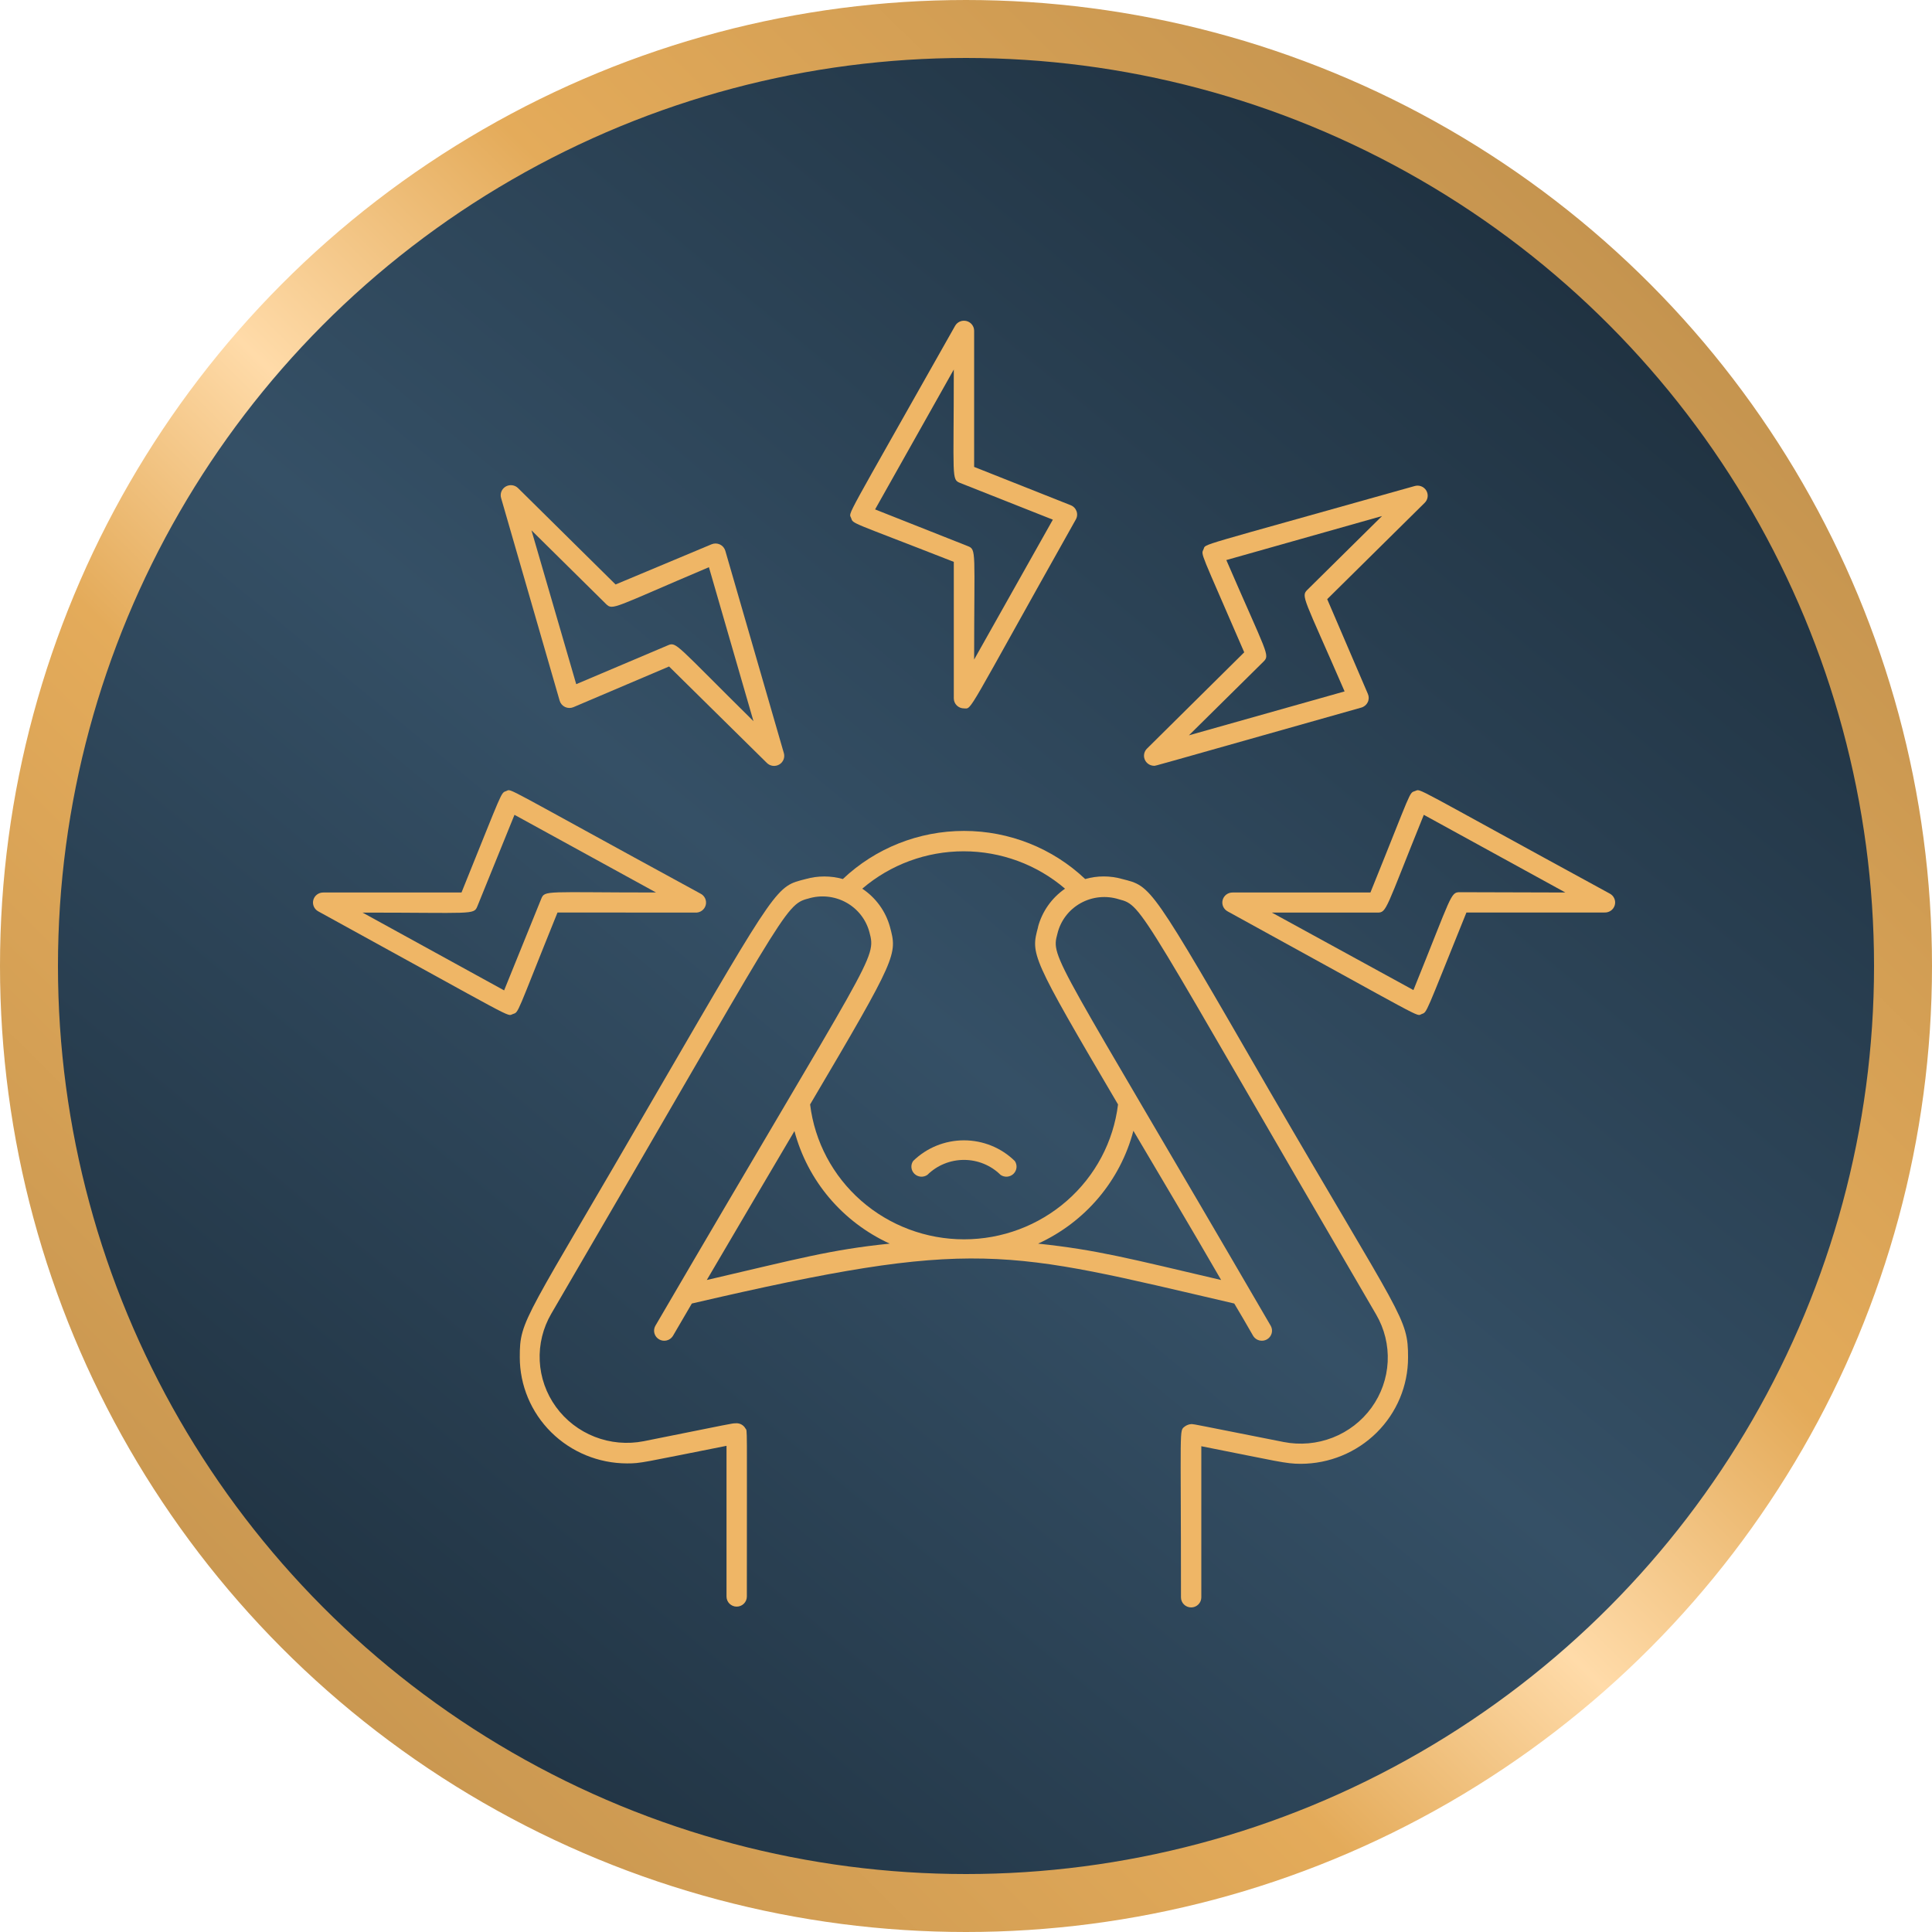 <?xml version="1.0" encoding="UTF-8"?> <svg xmlns="http://www.w3.org/2000/svg" width="500" height="500" viewBox="0 0 500 500" fill="none"> <circle cx="250" cy="250" r="242.5" fill="url(#paint0_linear_25_64)" stroke="url(#paint1_linear_25_64)" stroke-width="15"></circle> <path d="M416.565 231.239C364.061 202.63 367.903 204.164 366.245 204.71C364.587 205.257 365.508 204.19 354.665 230.979H319.005C318.416 230.97 317.84 231.157 317.371 231.509C316.902 231.862 316.567 232.36 316.418 232.923C316.269 233.487 316.317 234.083 316.552 234.617C316.787 235.151 317.197 235.592 317.715 235.868C370.219 264.685 366.403 263.021 367.903 262.448C369.403 261.876 368.666 262.969 379.509 236.154H415.275C415.874 236.175 416.462 235.994 416.942 235.64C417.422 235.286 417.765 234.781 417.916 234.208C418.066 233.635 418.014 233.028 417.768 232.489C417.523 231.949 417.098 231.508 416.565 231.239ZM377.825 230.901C375.351 230.901 375.799 231.525 365.798 256.233L329.164 236.18H356.455C358.929 236.18 358.482 235.582 368.482 210.874L405.117 230.979L377.825 230.901Z" fill="#EFB666"></path> <path d="M179.942 236.18C180.551 236.215 181.153 236.04 181.645 235.685C182.137 235.33 182.49 234.817 182.642 234.233C182.794 233.65 182.737 233.032 182.48 232.486C182.222 231.94 181.781 231.499 181.232 231.239C128.728 202.63 132.544 204.164 131.044 204.71C129.544 205.257 130.281 204.19 119.438 230.979H83.672C83.083 230.97 82.507 231.157 82.038 231.509C81.569 231.862 81.234 232.36 81.085 232.923C80.936 233.487 80.984 234.083 81.219 234.617C81.454 235.151 81.864 235.592 82.382 235.868C134.886 264.685 131.044 263.021 132.702 262.448C134.36 261.876 133.439 262.969 144.282 236.154L179.942 236.18ZM140.071 232.617L130.465 256.311L93.831 236.18C122.412 236.18 122.622 236.83 123.543 234.542L133.149 210.874L169.784 230.979C141.202 230.979 140.992 230.328 140.071 232.617Z" fill="#EFB666"></path> <path d="M144.834 181.33C144.936 181.684 145.112 182.013 145.352 182.296C145.592 182.578 145.89 182.806 146.225 182.966C146.561 183.126 146.928 183.213 147.301 183.223C147.673 183.232 148.044 183.163 148.387 183.02L173.152 172.487L198.444 197.429C198.857 197.849 199.402 198.119 199.99 198.195C200.577 198.27 201.174 198.148 201.683 197.847C202.191 197.546 202.582 197.084 202.792 196.536C203.002 195.988 203.018 195.386 202.839 194.828L187.706 142.525C187.602 142.173 187.423 141.847 187.182 141.567C186.941 141.288 186.643 141.063 186.308 140.905C185.972 140.748 185.606 140.663 185.235 140.655C184.864 140.648 184.495 140.718 184.153 140.861L159.309 151.264L134.097 126.348C133.684 125.928 133.139 125.658 132.551 125.582C131.963 125.507 131.367 125.629 130.858 125.93C130.349 126.231 129.958 126.693 129.748 127.241C129.539 127.789 129.522 128.391 129.702 128.949L144.834 181.33ZM156.835 156.31C158.599 158.052 158.73 157.272 183.469 146.791L194.996 186.635C174.731 166.635 175.1 166.037 172.81 167.025L149.124 177.064L137.544 137.246L156.835 156.31Z" fill="#EFB666"></path> <path d="M298.634 198.183C299.266 198.183 296.266 198.937 352.296 183.124C352.658 183.024 352.995 182.849 353.282 182.611C353.57 182.372 353.803 182.075 353.965 181.74C354.127 181.405 354.215 181.039 354.222 180.668C354.229 180.296 354.156 179.928 354.007 179.587L343.48 155.061L368.692 130.145C369.117 129.737 369.39 129.199 369.467 128.618C369.544 128.037 369.42 127.447 369.115 126.944C368.811 126.442 368.343 126.055 367.789 125.848C367.234 125.641 366.625 125.624 366.06 125.802C308.161 142.109 312.188 140.601 311.477 142.135C310.767 143.669 310.556 142.291 322.004 168.819L296.845 193.735C296.478 194.094 296.226 194.552 296.121 195.051C296.015 195.551 296.061 196.07 296.252 196.544C296.442 197.018 296.77 197.426 297.194 197.717C297.617 198.008 298.118 198.17 298.634 198.183ZM326.978 171.238C328.742 169.496 327.952 169.392 317.373 144.944L357.665 133.552L338.374 152.616C336.611 154.359 337.374 154.489 347.98 178.937L307.688 190.302L326.978 171.238Z" fill="#EFB666"></path> <path d="M246.842 145.412V180.731C246.842 181.421 247.119 182.082 247.612 182.57C248.106 183.058 248.775 183.332 249.473 183.332C251.684 183.332 249.473 185.932 278.423 134.436C278.607 134.112 278.718 133.752 278.749 133.381C278.78 133.011 278.73 132.638 278.603 132.288C278.476 131.938 278.274 131.619 278.011 131.352C277.749 131.086 277.431 130.878 277.081 130.743L252.105 120.834V85.593C252.103 85.019 251.91 84.462 251.554 84.009C251.199 83.555 250.702 83.23 250.141 83.085C249.579 82.939 248.985 82.982 248.45 83.205C247.915 83.428 247.47 83.819 247.184 84.319C217.892 136.257 219.682 132.408 220.261 134.046C220.84 135.685 219.708 134.774 246.842 145.412ZM246.842 95.632C246.842 123.851 246.184 124.085 248.5 124.995L272.475 134.488L252.105 170.692C252.105 142.447 252.763 142.239 250.447 141.328L226.472 131.835L246.842 95.632Z" fill="#EFB666"></path> <path d="M328.427 282.11C297.556 228.637 298.082 229.444 290.45 227.493C287.313 226.595 283.982 226.595 280.844 227.493C272.407 219.502 261.173 215.041 249.487 215.041C237.8 215.041 226.566 219.502 218.129 227.493C214.99 226.609 211.663 226.609 208.523 227.493C200.917 229.47 201.628 228.273 170.362 282.11C135.57 342.293 134.518 341.305 134.518 351.24C134.518 358.522 137.441 365.506 142.647 370.66C147.852 375.814 154.914 378.717 162.283 378.73C165.941 378.73 166.046 378.522 188.022 374.179V413.191C188.022 413.881 188.299 414.543 188.792 415.03C189.286 415.518 189.955 415.792 190.653 415.792C191.351 415.792 192.021 415.518 192.514 415.03C193.008 414.543 193.285 413.881 193.285 413.191C193.285 366.585 193.443 370.616 192.917 369.68C192.663 369.224 192.276 368.854 191.807 368.617C191.338 368.381 190.807 368.289 190.285 368.353C189.469 368.353 189.653 368.353 166.599 372.983C162.348 373.816 157.944 373.421 153.914 371.846C149.884 370.27 146.399 367.581 143.875 364.099C141.351 360.617 139.896 356.491 139.683 352.213C139.471 347.935 140.51 343.688 142.676 339.978C203.417 235.946 202.891 234.151 209.207 232.539C210.821 232.049 212.518 231.887 214.197 232.062C215.875 232.237 217.501 232.746 218.976 233.557C220.451 234.368 221.744 235.466 222.779 236.783C223.814 238.101 224.569 239.612 224.998 241.225C226.893 248.274 225.945 246.609 169.573 343.177C169.258 343.772 169.188 344.463 169.377 345.107C169.566 345.752 170 346.299 170.588 346.635C171.175 346.97 171.872 347.069 172.531 346.909C173.19 346.749 173.762 346.344 174.126 345.778C175.81 342.891 177.468 340.082 179.047 337.351C252.868 320.186 259.895 323.515 319.426 337.351C321.005 339.952 322.663 342.865 324.347 345.778C324.712 346.344 325.283 346.749 325.942 346.909C326.602 347.069 327.298 346.97 327.886 346.635C328.473 346.299 328.907 345.752 329.096 345.107C329.285 344.463 329.215 343.772 328.9 343.177C272.844 246.843 271.896 248.091 273.659 241.641C274.053 239.986 274.789 238.429 275.822 237.068C276.855 235.708 278.162 234.574 279.66 233.738C281.159 232.903 282.817 232.383 284.529 232.212C286.241 232.042 287.971 232.224 289.608 232.747C295.951 234.359 294.582 234.723 356.139 340.186C358.306 343.896 359.345 348.143 359.132 352.421C358.919 356.699 357.464 360.825 354.94 364.307C352.417 367.789 348.931 370.478 344.901 372.054C340.871 373.629 336.467 374.024 332.216 373.191C309.083 368.613 309.373 368.639 308.531 368.561H308.267C307.665 368.607 307.09 368.824 306.609 369.185C305.136 370.408 305.636 368.353 305.636 413.399C305.636 414.089 305.913 414.751 306.406 415.238C306.9 415.726 307.569 416 308.267 416C308.965 416 309.635 415.726 310.128 415.238C310.622 414.751 310.899 414.089 310.899 413.399V374.283C330.664 378.184 332.69 378.834 336.638 378.834C344.006 378.821 351.069 375.918 356.274 370.764C361.48 365.61 364.403 358.626 364.403 351.344C364.429 340.967 362.877 341.435 328.427 282.11ZM182.916 331.266C192.074 315.661 199.549 302.969 205.602 292.721C207.285 299.073 210.368 304.979 214.631 310.015C218.895 315.051 224.232 319.092 230.262 321.851C214.945 323.411 206.655 325.752 182.916 331.266ZM316.031 331.266C292.345 325.726 283.923 323.463 268.659 321.851C274.699 319.087 280.044 315.034 284.308 309.984C288.572 304.933 291.65 299.011 293.319 292.643C300.583 304.971 307.373 316.285 316.031 331.266ZM268.659 239.899C266.764 246.999 266.58 247.155 289.345 285.829C288.169 295.455 283.465 304.322 276.124 310.753C268.782 317.185 259.311 320.737 249.5 320.737C239.689 320.737 230.217 317.185 222.876 310.753C215.534 304.322 210.831 295.455 209.655 285.829C232.341 247.415 232.235 247.025 230.314 239.847C229.198 235.821 226.658 232.324 223.156 229.99C230.439 223.75 239.755 220.315 249.395 220.315C259.034 220.315 268.35 223.75 275.633 229.99C272.188 232.372 269.708 235.882 268.633 239.899H268.659Z" fill="#EFB666"></path> <path d="M236.316 300.472C235.972 300.975 235.818 301.581 235.879 302.185C235.94 302.788 236.213 303.352 236.65 303.778C237.088 304.204 237.662 304.465 238.274 304.517C238.885 304.569 239.496 304.408 240 304.061C241.244 302.831 242.721 301.856 244.347 301.19C245.972 300.524 247.715 300.182 249.474 300.182C251.234 300.182 252.977 300.524 254.602 301.19C256.228 301.856 257.705 302.831 258.949 304.061C259.453 304.408 260.064 304.569 260.675 304.517C261.287 304.465 261.861 304.204 262.298 303.778C262.736 303.352 263.008 302.788 263.07 302.185C263.131 301.581 262.976 300.975 262.633 300.472C259.134 297.042 254.404 295.117 249.474 295.117C244.545 295.117 239.815 297.042 236.316 300.472Z" fill="#EFB666"></path> <defs> <linearGradient id="paint0_linear_25_64" x1="392" y1="49" x2="68" y2="440.5" gradientUnits="userSpaceOnUse"> <stop stop-color="#1F3140"></stop> <stop offset="0.516" stop-color="#355066"></stop> <stop offset="1" stop-color="#1F3140"></stop> </linearGradient> <linearGradient id="paint1_linear_25_64" x1="371.5" y1="18.5" x2="8.36459e-06" y2="394.5" gradientUnits="userSpaceOnUse"> <stop stop-color="#C5944F"></stop> <stop offset="0.339" stop-color="#E4AB5A"></stop> <stop offset="0.505" stop-color="#FFDBA9"></stop> <stop offset="0.651" stop-color="#E4AB5A"></stop> <stop offset="1" stop-color="#C5944F"></stop> </linearGradient> </defs> </svg> 